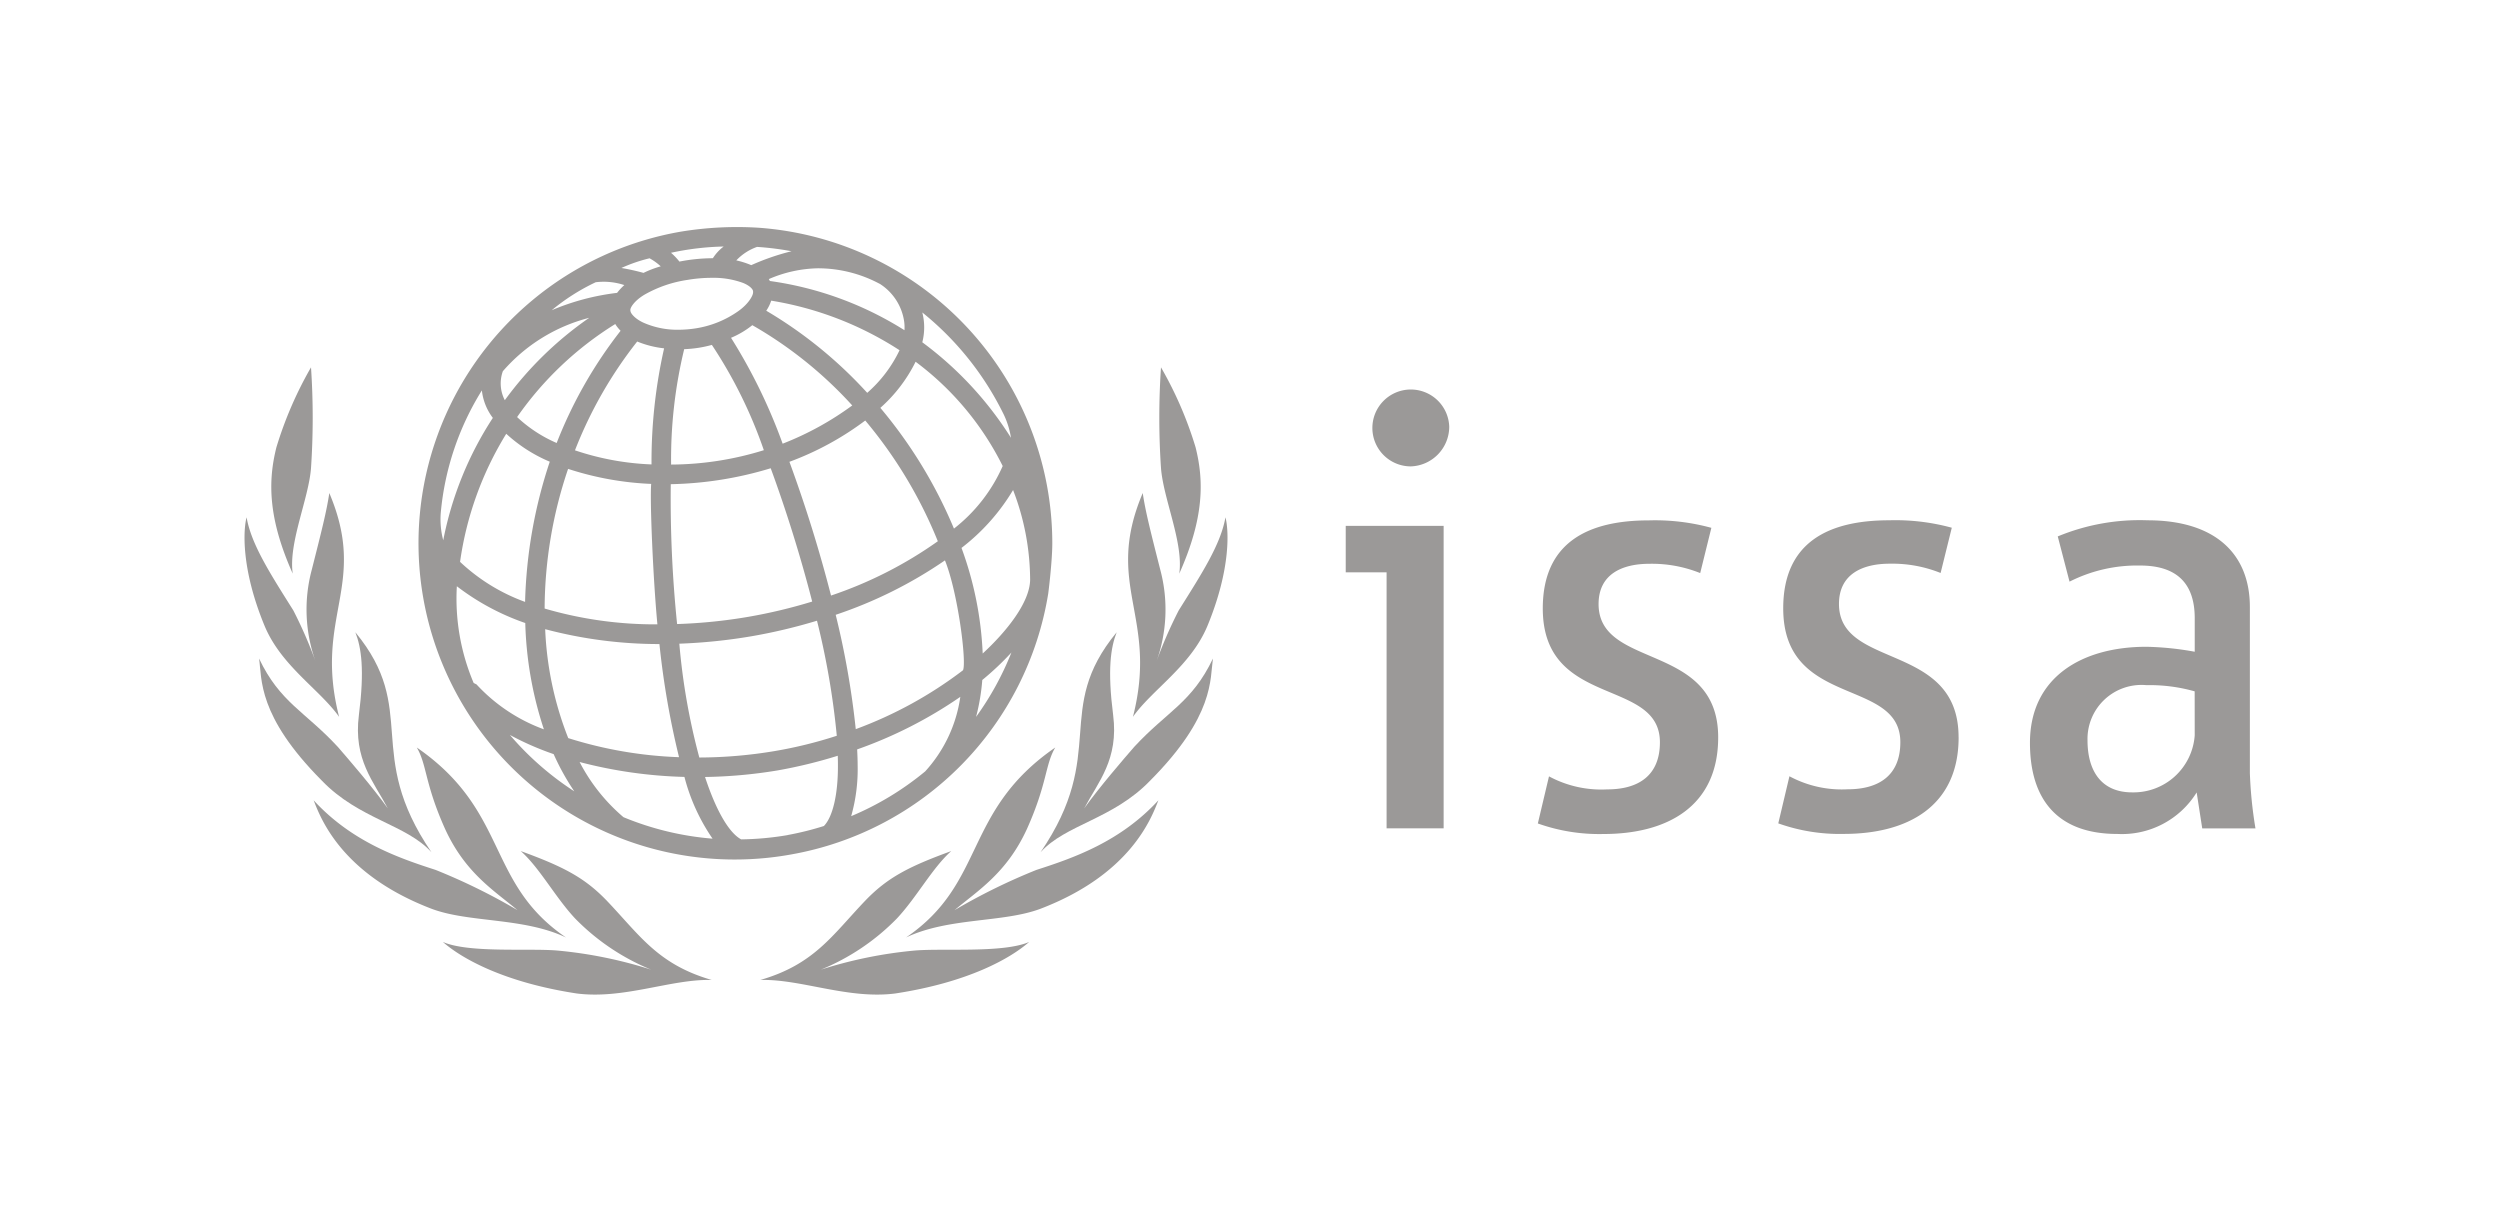 <?xml version="1.0" encoding="UTF-8"?>
<svg xmlns="http://www.w3.org/2000/svg" width="176" height="86" viewBox="0 0 176 86">
  <g id="Group_7123" data-name="Group 7123" transform="translate(-80 -330)">
    <rect id="Rectangle_3073" data-name="Rectangle 3073" width="176" height="86" transform="translate(80 330)" fill="none"></rect>
    <g id="Group_7095" data-name="Group 7095" transform="translate(-17.875 16.982)">
      <g id="logo" transform="translate(115.088 329)">
        <path id="Path_40894" data-name="Path 40894" d="M60.711,35.489a14.747,14.747,0,0,0,.438-2.6A20.115,20.115,0,0,0,63.2,30.954a20.9,20.9,0,0,1-2.49,4.535M47.439,43.81a20.962,20.962,0,0,1-3.266.3c-.884-.48-1.79-2.1-2.543-4.392a34.084,34.084,0,0,0,5.123-.465,33.935,33.935,0,0,0,4.222-1.03c.006.219.013.438.011.647.014,2.111-.379,3.672-.982,4.292,0,0,0,0,0,.005a20.972,20.972,0,0,1-2.563.638M27.89,36.757a20.392,20.392,0,0,0,3.084,1.352,17.068,17.068,0,0,0,1.451,2.618,20.932,20.932,0,0,1-4.534-3.97M42.943,2.373a3.1,3.1,0,0,0-.761.824,12.326,12.326,0,0,0-2.356.237,4.422,4.422,0,0,0-.592-.62,19.249,19.249,0,0,1,3.709-.441M62.62,14.118a5.882,5.882,0,0,1,.548,1.721,24.709,24.709,0,0,0-6.242-6.724,4.238,4.238,0,0,0,0-2.1,21.123,21.123,0,0,1,5.692,7.1M39.812,30.334a38.574,38.574,0,0,0,5.1-.525,38.46,38.46,0,0,0,4.6-1.093,54.969,54.969,0,0,1,1.394,8.1,30.582,30.582,0,0,1-4.378,1.078,32.515,32.515,0,0,1-5.3.453,45.663,45.663,0,0,1-1.407-8.011m-9.435-1.021A31.365,31.365,0,0,0,38.42,30.36,58.6,58.6,0,0,0,39.8,38.324,29.316,29.316,0,0,1,32,36.981a23.481,23.481,0,0,1-1.623-7.668M25.342,33.1a15.2,15.2,0,0,1-1.184-6.81,17.024,17.024,0,0,0,4.817,2.589,25.955,25.955,0,0,0,1.311,7.484A12.111,12.111,0,0,1,25.542,33.2m.379-20.688a3.9,3.9,0,0,0,.771,1.926A24.173,24.173,0,0,0,23.2,23.054a5.755,5.755,0,0,1-.174-1.935,19.643,19.643,0,0,1,2.89-8.611M44.294,4.93c.534.218.709.472.718.588a.489.489,0,0,1,0,.057c.029.205-.294.82-1.039,1.346a7.065,7.065,0,0,1-2.983,1.211,7.917,7.917,0,0,1-1.232.1,5.89,5.89,0,0,1-2.469-.5c-.623-.289-.9-.666-.908-.819a.188.188,0,0,1-.007-.054c-.029-.152.247-.647.992-1.095A8.645,8.645,0,0,1,40.4,4.722a10.186,10.186,0,0,1,1.688-.145h.018a6.032,6.032,0,0,1,2.184.353m8.758,7.743a30.714,30.714,0,0,0-7.108-5.78,2.721,2.721,0,0,0,.348-.709,23.536,23.536,0,0,1,9.036,3.49,9.284,9.284,0,0,1-2.276,3m.925,1.057a10.615,10.615,0,0,0,2.481-3.246,20.551,20.551,0,0,1,6.132,7.341,11.4,11.4,0,0,1-3.432,4.406,32.832,32.832,0,0,0-5.181-8.5m-6.41,3.8a20.913,20.913,0,0,0,5.347-2.91,31.613,31.613,0,0,1,5.109,8.5A28.889,28.889,0,0,1,50.5,26.945a97.617,97.617,0,0,0-2.929-9.415m-8.348,1.575a25.806,25.806,0,0,0,7.031-1.122c1.065,2.895,2.094,6.166,2.92,9.385a36.663,36.663,0,0,1-4.5,1.075,36.757,36.757,0,0,1-5.01.508,86.787,86.787,0,0,1-.446-9.846M31.99,18.027a21.687,21.687,0,0,0,5.849,1.058c-.1,1.194.14,6.767.438,9.888a27.72,27.72,0,0,1-7.939-1.113,30.93,30.93,0,0,1,1.652-9.833M35.279,7.848c.011-.007.016-.019.025-.025a2.688,2.688,0,0,0,.382.482,31.235,31.235,0,0,0-4.5,7.9A9.649,9.649,0,0,1,28.4,14.38a23.548,23.548,0,0,1,6.882-6.532m2.581,9.865a19.075,19.075,0,0,1-5.389-.992,29.83,29.83,0,0,1,4.381-7.66,6.961,6.961,0,0,0,1.894.48,36.214,36.214,0,0,0-.886,8.172m7.1-9.8a28.835,28.835,0,0,1,7.031,5.649,21.356,21.356,0,0,1-4.9,2.692A38.518,38.518,0,0,0,43.461,8.8a6.243,6.243,0,0,0,1.5-.891M42.112,9.3a32.482,32.482,0,0,1,3.658,7.411,22.263,22.263,0,0,1-6.528,1.013A32.923,32.923,0,0,1,40.163,9.6a8.424,8.424,0,0,0,1.949-.3M27.394,11.155a12,12,0,0,1,6.083-3.763,24.832,24.832,0,0,0-5.942,5.8,2.546,2.546,0,0,1-.141-2.034m-3.01,13.416a23.383,23.383,0,0,1,3.252-9.018A10.557,10.557,0,0,0,30.7,17.522a33.835,33.835,0,0,0-1.738,9.87,13.282,13.282,0,0,1-4.579-2.821M53.922,4.993a3.777,3.777,0,0,1,1.717,2.593,2.969,2.969,0,0,1,.031.679A23.955,23.955,0,0,0,46.195,4.8c-.023-.045-.047-.091-.074-.134a9.111,9.111,0,0,1,3.438-.76,9.224,9.224,0,0,1,4.364,1.092M45.293,2.4a20.6,20.6,0,0,1,2.426.305,16.792,16.792,0,0,0-2.835.98,6.044,6.044,0,0,0-1.052-.336A3.694,3.694,0,0,1,45.293,2.4m-7.56.806a3.983,3.983,0,0,1,.779.562,7.123,7.123,0,0,0-1.212.462,15.487,15.487,0,0,0-1.558-.346A10.971,10.971,0,0,1,37.733,3.2m-3.8,1.688a4.593,4.593,0,0,1,2.015.2,4.059,4.059,0,0,0-.51.548,16.812,16.812,0,0,0-4.6,1.222A14.62,14.62,0,0,1,33.929,4.89M32.8,38.664a32.3,32.3,0,0,0,7.38,1.049A13.746,13.746,0,0,0,42.16,44.06a20.732,20.732,0,0,1-6.271-1.512A12.862,12.862,0,0,1,32.8,38.664m19.441-2.315A59.45,59.45,0,0,0,50.829,28.3a30.842,30.842,0,0,0,7.692-3.832c.92,2.279,1.536,7.2,1.269,7.737a28.934,28.934,0,0,1-7.555,4.147m4.884,2.98a20.726,20.726,0,0,1-5.2,3.144,12.1,12.1,0,0,0,.455-3.6c0-.353-.016-.722-.034-1.1a30.744,30.744,0,0,0,7.262-3.7,9.832,9.832,0,0,1-2.48,5.256m4.056-8.307a24.537,24.537,0,0,0-1.492-7.434,14.535,14.535,0,0,0,3.631-4.076,17.685,17.685,0,0,1,1.2,6.335c-.034,1.589-1.651,3.619-3.339,5.175m4.9-7.748A22.279,22.279,0,0,0,45.394,1.05a24.356,24.356,0,0,0-5.448.273,22.264,22.264,0,1,0,7.733,43.851h0a22.268,22.268,0,0,0,18.111-18.36c.014-.083.286-2.258.288-3.54" transform="translate(-9.209 -1)" fill="#9b9998"></path>
        <path id="Path_40895" data-name="Path 40895" d="M6.938,17.456a52.7,52.7,0,0,1,0,7.093c-.165,2.169-1.6,5.275-1.286,7.43-1.761-3.936-1.739-6.544-1.15-8.894a26.814,26.814,0,0,1,2.436-5.629" transform="translate(-2.256 -7.576)" fill="#9b9998"></path>
        <path id="Path_40896" data-name="Path 40896" d="M7.664,47.95c-1.355-1.924-4.05-3.557-5.239-6.384-1.7-4.1-1.5-6.855-1.277-7.667.328,1.906,1.676,3.984,3.287,6.549a31.132,31.132,0,0,1,1.584,3.64,10.827,10.827,0,0,1-.283-6.5c.666-2.632,1.05-4.128,1.234-5.4,2.769,6.54-1.128,8.681.693,15.767" transform="translate(-1 -13.461)" fill="#9b9998"></path>
        <path id="Path_40897" data-name="Path 40897" d="M14.845,64.006c-1.755-1.96-5.1-2.318-7.724-5.051-4.54-4.566-4.2-7.148-4.412-8.588,1.472,3.1,3.232,3.718,5.541,6.217.751.866,2.436,2.815,3.521,4.33-.988-1.871-2.436-3.443-2.035-6.569.409-3.2.171-4.756-.249-5.827,4.525,5.491.564,8.462,5.358,15.488" transform="translate(-1.683 -19.988)" fill="#9b9998"></path>
        <path id="Path_40898" data-name="Path 40898" d="M26.88,75.408c-2.994-1.429-6.823-1.028-9.474-2.026-6.339-2.427-7.8-6.358-8.3-7.637,2.662,2.9,5.938,4.05,8.582,4.9a42.593,42.593,0,0,1,5.769,2.835c-1.639-1.382-3.671-2.6-5.1-5.723-1.435-3.2-1.272-4.516-1.99-5.728,6.508,4.49,4.84,9.521,10.512,13.379" transform="translate(-4.239 -25.387)" fill="#9b9998"></path>
        <path id="Path_40899" data-name="Path 40899" d="M43.182,83.247c-2.846-.082-6.179,1.382-9.511.949-5.136-.787-8.1-2.47-9.413-3.627,1.787.787,5.948.442,7.99.6a30.905,30.905,0,0,1,6.683,1.355,15.853,15.853,0,0,1-5.356-3.6c-1.393-1.484-2.522-3.6-3.836-4.752,3.04,1.105,4.529,1.892,6.085,3.52,2.31,2.426,3.581,4.46,7.359,5.554" transform="translate(-10.294 -30.239)" fill="#9b9998"></path>
        <path id="Path_40900" data-name="Path 40900" d="M108.375,17.456a52.9,52.9,0,0,0,0,7.093c.165,2.169,1.6,5.275,1.286,7.43,1.761-3.936,1.739-6.544,1.149-8.894a26.632,26.632,0,0,0-2.435-5.629" transform="translate(-43.854 -7.576)" fill="#9b9998"></path>
        <path id="Path_40901" data-name="Path 40901" d="M104.941,47.95c1.355-1.924,4.05-3.557,5.239-6.384,1.7-4.1,1.5-6.855,1.277-7.667-.33,1.906-1.678,3.984-3.287,6.549a31.133,31.133,0,0,0-1.584,3.64,10.822,10.822,0,0,0,.283-6.5c-.667-2.632-1.051-4.128-1.234-5.4-2.769,6.54,1.129,8.681-.693,15.767" transform="translate(-42.399 -13.461)" fill="#9b9998"></path>
        <path id="Path_40902" data-name="Path 40902" d="M94.341,64.006c1.756-1.96,5.1-2.318,7.723-5.051,4.54-4.566,4.2-7.148,4.413-8.588-1.472,3.1-3.231,3.718-5.541,6.217-.751.866-2.436,2.815-3.521,4.33.988-1.871,2.437-3.443,2.036-6.569-.409-3.2-.171-4.756.249-5.827-4.525,5.491-.564,8.462-5.359,15.488" transform="translate(-38.299 -19.988)" fill="#9b9998"></path>
        <path id="Path_40903" data-name="Path 40903" d="M78.554,75.408c2.994-1.429,6.822-1.028,9.474-2.026,6.339-2.427,7.8-6.359,8.3-7.637-2.662,2.9-5.938,4.05-8.582,4.9a42.548,42.548,0,0,0-5.769,2.835c1.639-1.382,3.67-2.6,5.1-5.723,1.435-3.2,1.272-4.516,1.991-5.728-6.51,4.49-4.841,9.521-10.512,13.379" transform="translate(-31.99 -25.387)" fill="#9b9998"></path>
        <path id="Path_40904" data-name="Path 40904" d="M61.488,83.247c2.845-.082,6.179,1.382,9.51.949,5.136-.787,8.1-2.47,9.413-3.627-1.788.787-5.949.442-7.99.6a30.912,30.912,0,0,0-6.683,1.355,15.853,15.853,0,0,0,5.356-3.6c1.394-1.484,2.522-3.6,3.836-4.752-3.04,1.105-4.529,1.892-6.085,3.52-2.31,2.426-3.58,4.46-7.357,5.554" transform="translate(-25.171 -30.239)" fill="#9b9998"></path>
        <path id="Path_40905" data-name="Path 40905" d="M189.892,44.286a4.321,4.321,0,0,1-4.406,4.014c-2.181,0-3.141-1.527-3.141-3.665a3.8,3.8,0,0,1,4.144-3.883,11.638,11.638,0,0,1,3.4.436Zm4.276,6.544a29.866,29.866,0,0,1-.393-3.883V35.255c0-3.752-2.443-6.109-7.2-6.109a15.057,15.057,0,0,0-6.325,1.135l.829,3.184a10.524,10.524,0,0,1,4.974-1.134c2.4,0,3.84,1.09,3.84,3.708V38.4a21.01,21.01,0,0,0-3.4-.35c-4.537,0-8.2,2.139-8.2,6.763,0,3.97,1.92,6.414,6.152,6.414a6.184,6.184,0,0,0,5.584-2.923l.392,2.53h3.753Zm-20.9-6.413c0-6.719-8.42-4.755-8.42-9.381,0-2.137,1.7-2.835,3.578-2.835a9.119,9.119,0,0,1,3.577.654l.787-3.186a15.045,15.045,0,0,0-4.406-.524c-4.19,0-7.461,1.484-7.461,6.2,0,7.067,8.245,4.843,8.245,9.423,0,2.355-1.527,3.315-3.708,3.315a7.769,7.769,0,0,1-4.1-.917l-.785,3.316a12.845,12.845,0,0,0,4.625.742c4.45,0,8.071-1.918,8.071-6.8m-16.927,0c0-6.719-8.42-4.755-8.42-9.381,0-2.137,1.7-2.835,3.576-2.835a9.119,9.119,0,0,1,3.578.654l.786-3.186a15.053,15.053,0,0,0-4.407-.524c-4.187,0-7.461,1.484-7.461,6.2,0,7.067,8.246,4.843,8.246,9.423,0,2.355-1.526,3.315-3.709,3.315a7.764,7.764,0,0,1-4.1-.917l-.785,3.316a12.845,12.845,0,0,0,4.625.742c4.45,0,8.071-1.918,8.071-6.8M137.016,50.83V29.539h-6.893v3.272H133V50.83Zm.394-28.27a2.706,2.706,0,1,0-2.706,2.791,2.8,2.8,0,0,0,2.706-2.791" transform="translate(-52.597 -8.499)" fill="#9b9998"></path>
      </g>
    </g>
  </g>
</svg>
